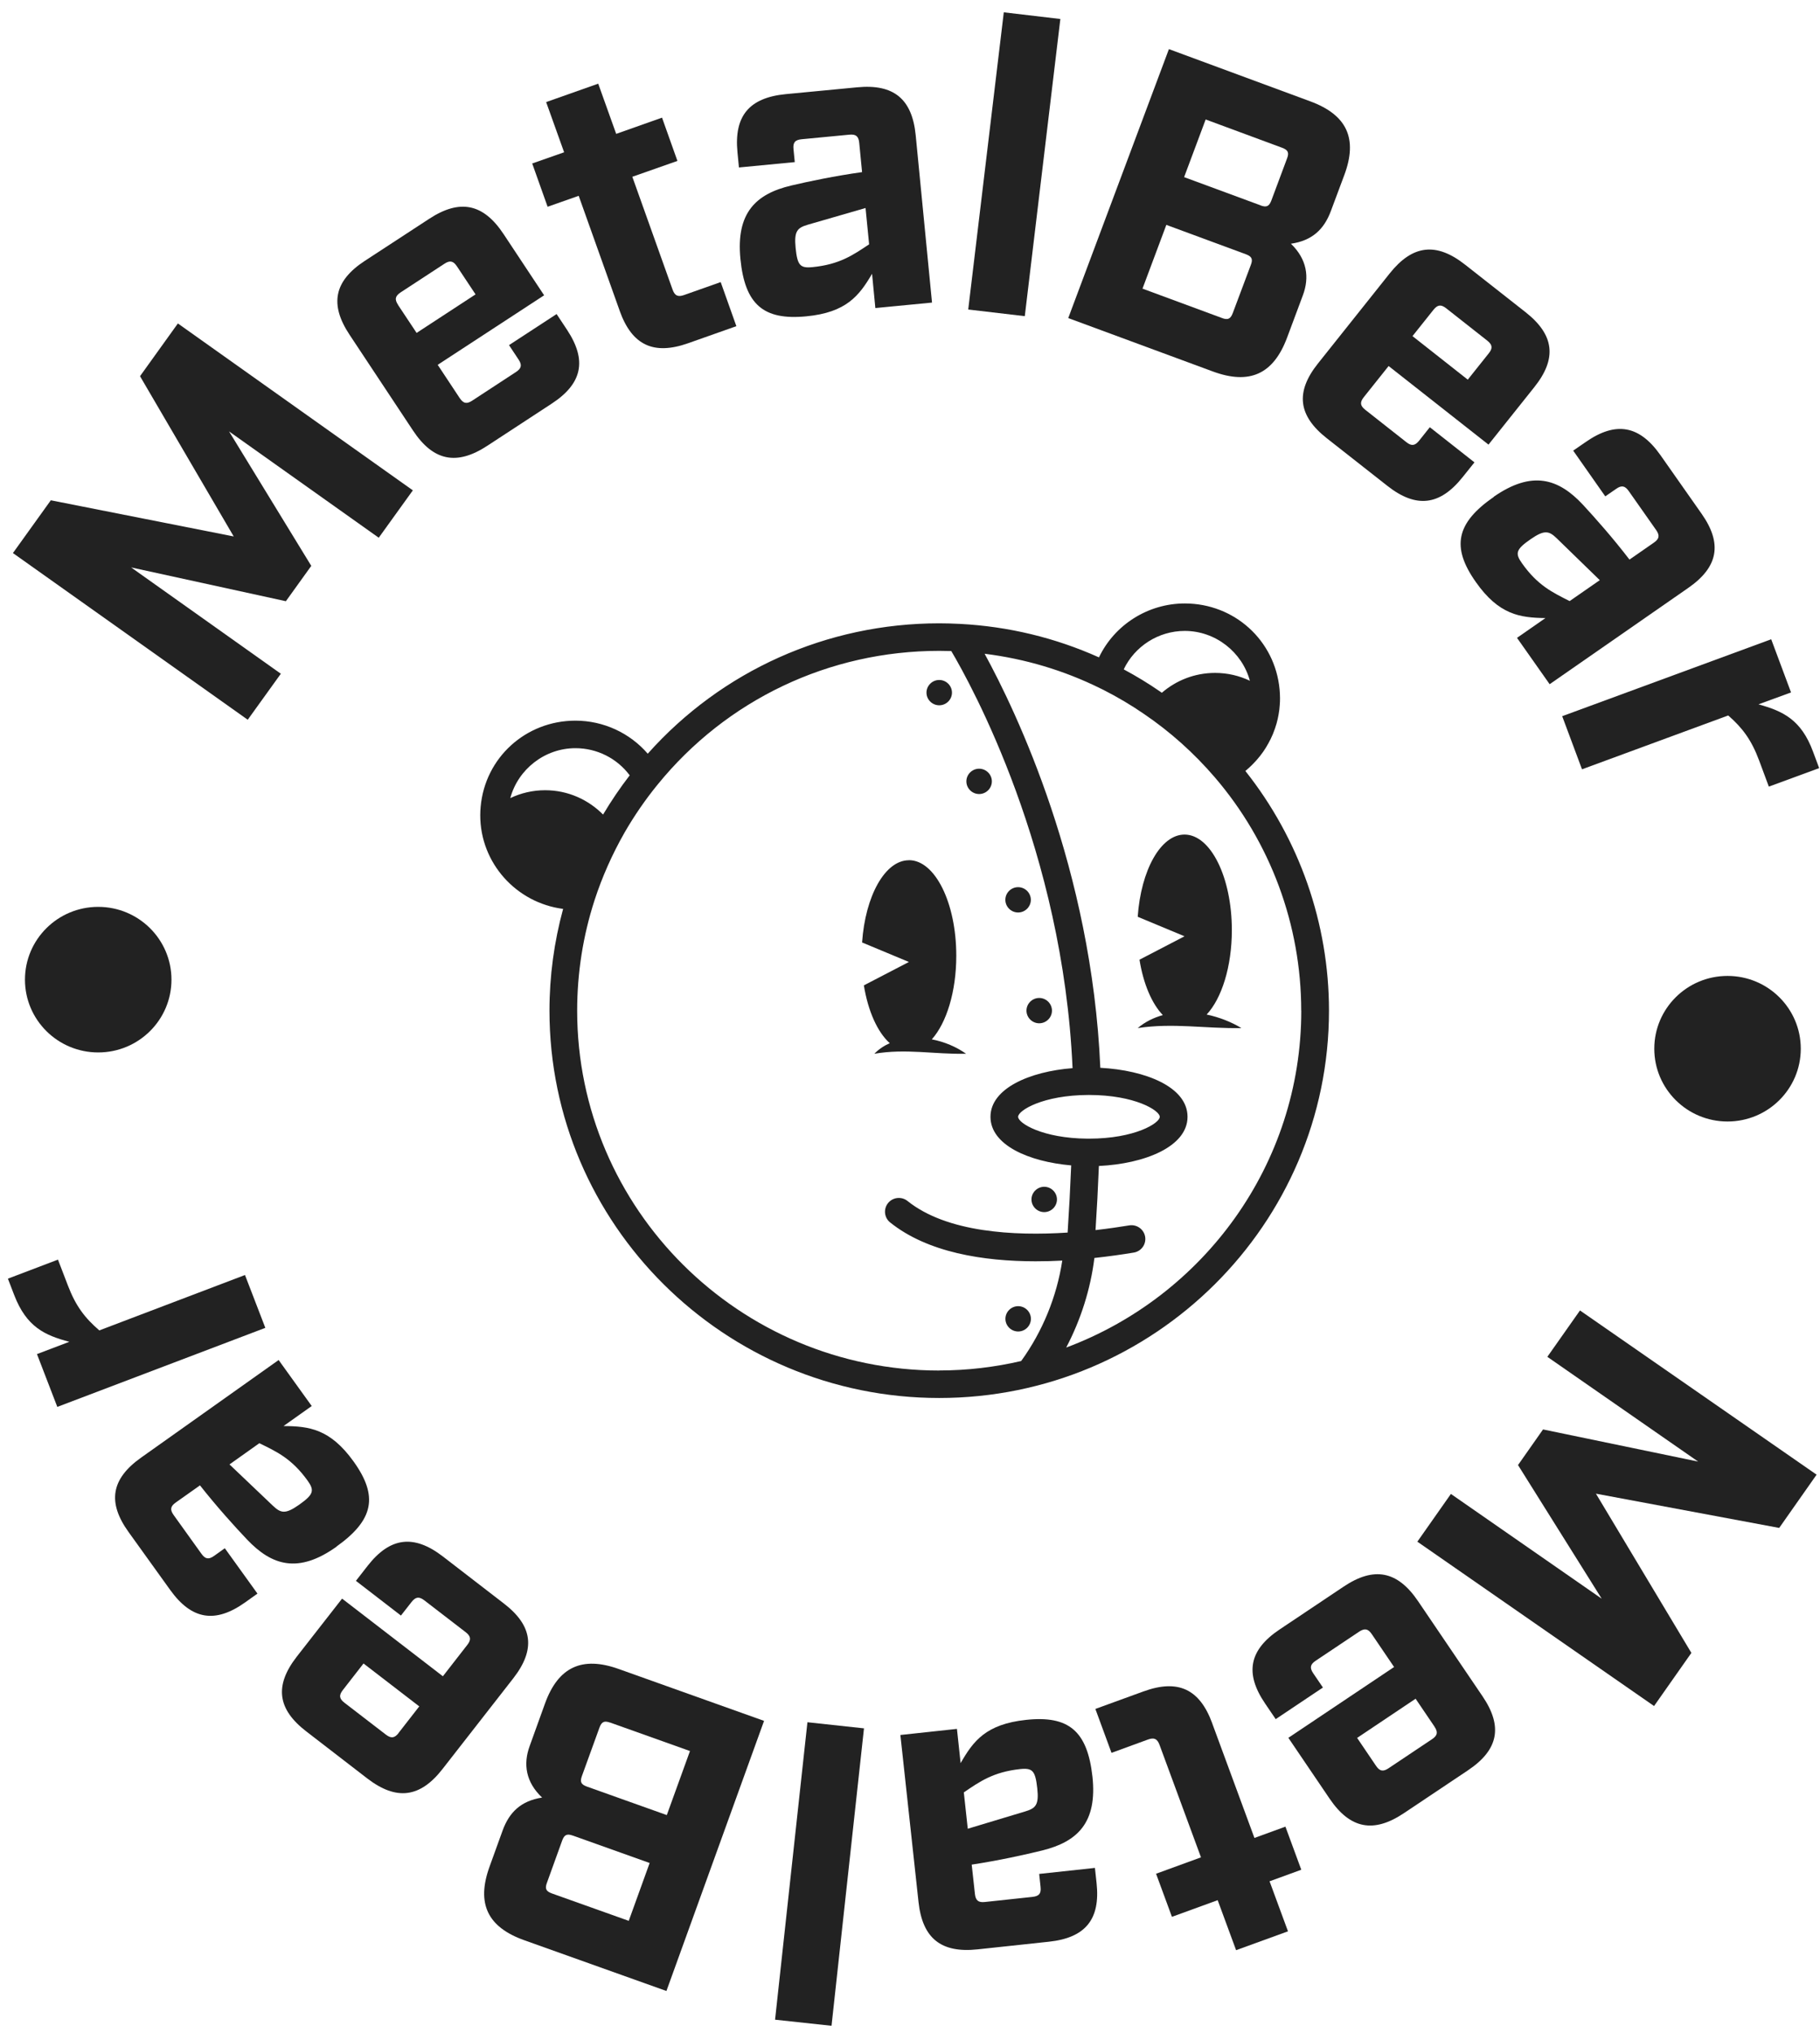 <svg width="137" height="153" viewBox="0 0 137 153" fill="none" xmlns="http://www.w3.org/2000/svg">
<path d="M0.975 41.62L3.825 37.651L17.593 40.373L10.54 28.312L13.39 24.343L31.077 36.903L28.51 40.469L17.241 32.467L23.431 42.587L21.519 45.247L9.871 42.704L21.14 50.705L18.648 54.167L0.961 41.614L0.975 41.62Z" fill="#222222"/>
<path d="M32.947 27.455L34.603 29.958C34.879 30.369 35.135 30.424 35.549 30.15L38.84 27.997C39.254 27.723 39.31 27.469 39.034 27.058L38.316 25.974L41.898 23.636L42.684 24.822C44.202 27.119 43.837 28.868 41.532 30.376L36.68 33.55C34.376 35.059 32.609 34.695 31.091 32.405L26.308 25.186C24.79 22.896 25.156 21.14 27.461 19.632L32.312 16.465C34.617 14.956 36.384 15.319 37.902 17.61L40.959 22.224L32.94 27.462L32.947 27.455ZM29.959 22.944L31.36 25.055L35.797 22.155L34.396 20.044C34.12 19.632 33.865 19.577 33.451 19.852L30.159 22.004C29.745 22.279 29.69 22.532 29.966 22.944H29.959Z" fill="#222222"/>
<path d="M46.652 23.403L43.561 14.737L41.221 15.56L40.062 12.303L42.464 11.46L41.111 7.682L45.031 6.297L46.383 10.075L49.834 8.854L50.993 12.111L47.598 13.304L50.627 21.792C50.793 22.258 51.035 22.368 51.497 22.203L54.25 21.23L55.43 24.548L51.8 25.831C49.199 26.749 47.57 25.981 46.645 23.39L46.652 23.403Z" fill="#222222"/>
<path d="M55.734 19.474C55.396 16.005 56.914 14.586 59.564 13.962C60.903 13.647 62.835 13.242 64.892 12.954L64.678 10.746C64.629 10.253 64.429 10.088 63.932 10.136L60.344 10.479C59.847 10.527 59.681 10.726 59.73 11.22L59.826 12.2L55.624 12.604L55.513 11.466C55.244 8.731 56.39 7.353 59.143 7.085L64.519 6.571C67.272 6.304 68.66 7.442 68.929 10.177L70.157 22.772L65.892 23.184L65.644 20.606C64.678 22.251 63.712 23.52 60.682 23.808C57.466 24.116 56.072 22.916 55.734 19.481V19.474ZM65.423 18.391L65.154 15.655L60.813 16.91C60.026 17.143 59.764 17.383 59.889 18.645C60.02 19.968 60.227 20.194 61.151 20.105C63.194 19.907 64.215 19.193 65.416 18.391H65.423Z" fill="#222222"/>
<path d="M75.56 0.928L79.818 1.429L77.141 23.794L72.883 23.294L75.56 0.928Z" fill="#222222"/>
<path d="M87.975 3.691L98.63 7.627C101.397 8.648 102.219 10.431 101.19 13.18L100.176 15.895C99.665 17.253 98.782 18.11 97.174 18.343C98.389 19.515 98.582 20.873 98.071 22.231L96.884 25.412C95.856 28.161 94.062 28.977 91.294 27.956L80.412 23.938L87.989 3.698L87.975 3.691ZM91.991 23.938C92.426 24.096 92.626 24.006 92.792 23.574L94.158 19.934C94.324 19.502 94.227 19.303 93.793 19.138L87.796 16.924L86.001 21.723L91.998 23.938H91.991ZM94.897 15.463C95.331 15.621 95.532 15.532 95.697 15.1L96.884 11.919C97.05 11.487 96.953 11.288 96.518 11.123L90.756 8.991L89.134 13.331L94.897 15.457V15.463Z" fill="#222222"/>
<path d="M104.53 27.544L102.66 29.889C102.35 30.28 102.384 30.534 102.771 30.842L105.862 33.276C106.249 33.585 106.511 33.551 106.822 33.167L107.629 32.152L110.99 34.798L110.099 35.909C108.381 38.062 106.594 38.268 104.427 36.56L99.872 32.981C97.705 31.274 97.498 29.498 99.217 27.346L104.613 20.572C106.332 18.419 108.119 18.213 110.286 19.92L114.84 23.499C117.007 25.206 117.214 26.982 115.496 29.135L112.046 33.461L104.524 27.544H104.53ZM107.905 23.314L106.325 25.296L110.486 28.573L112.066 26.591C112.377 26.207 112.342 25.947 111.956 25.638L108.864 23.204C108.471 22.896 108.216 22.93 107.905 23.314Z" fill="#222222"/>
<path d="M112.446 37.383C115.324 35.388 117.311 36.005 119.161 37.993C120.092 39.001 121.396 40.468 122.659 42.114L124.495 40.839C124.902 40.557 124.95 40.297 124.667 39.892L122.604 36.958C122.321 36.553 122.059 36.505 121.652 36.793L120.837 37.356L118.422 33.914L119.368 33.262C121.631 31.692 123.405 32.001 124.992 34.257L128.083 38.658C129.664 40.907 129.353 42.669 127.083 44.246L116.649 51.493L114.192 48.004L116.331 46.516C114.42 46.488 112.825 46.276 111.086 43.794C109.237 41.168 109.603 39.364 112.453 37.39L112.446 37.383ZM118.16 45.233L120.423 43.663L117.194 40.523C116.607 39.954 116.269 39.851 115.22 40.578C114.123 41.339 114.026 41.634 114.565 42.388C115.738 44.054 116.869 44.589 118.16 45.24V45.233Z" fill="#222222"/>
<path d="M133.328 48.113L134.819 52.111L132.369 53.009C134.211 53.516 135.585 54.16 136.475 56.567L136.937 57.808L133.149 59.2L132.417 57.232C131.844 55.696 131.175 54.791 130.092 53.845L119.085 57.897L117.594 53.9L133.321 48.113H133.328Z" fill="#222222"/>
<path d="M136.737 110.992L133.929 114.99L120.134 112.412L127.318 124.396L124.509 128.394L106.691 116.025L109.216 112.432L120.568 120.317L114.268 110.259L116.152 107.578L127.828 109.998L116.476 102.113L118.933 98.624L136.758 110.992H136.737Z" fill="#222222"/>
<path d="M104.945 125.466L103.261 122.984C102.985 122.573 102.722 122.525 102.308 122.799L99.037 124.986C98.623 125.261 98.575 125.521 98.851 125.926L99.582 127.002L96.028 129.381L95.228 128.202C93.682 125.926 94.027 124.17 96.318 122.635L101.135 119.412C103.426 117.876 105.193 118.219 106.739 120.495L111.597 127.66C113.143 129.937 112.798 131.692 110.507 133.228L105.69 136.45C103.399 137.986 101.632 137.643 100.086 135.367L96.981 130.787L104.938 125.459L104.945 125.466ZM107.981 129.943L106.559 127.845L102.157 130.794L103.578 132.892C103.854 133.303 104.116 133.351 104.524 133.077L107.795 130.89C108.209 130.615 108.257 130.355 107.981 129.95V129.943Z" fill="#222222"/>
<path d="M91.246 129.69L94.427 138.322L96.76 137.472L97.954 140.715L95.566 141.585L96.953 145.349L93.047 146.769L91.66 143.005L88.217 144.259L87.023 141.016L90.404 139.782L87.285 131.321C87.112 130.855 86.878 130.746 86.409 130.917L83.669 131.918L82.454 128.613L86.07 127.297C88.665 126.351 90.301 127.105 91.246 129.683V129.69Z" fill="#222222"/>
<path d="M82.234 133.707C82.606 137.17 81.109 138.603 78.466 139.261C77.127 139.59 75.208 140.015 73.145 140.33L73.387 142.538C73.442 143.032 73.649 143.196 74.139 143.142L77.72 142.758C78.217 142.703 78.383 142.504 78.328 142.01L78.224 141.03L82.42 140.577L82.544 141.715C82.841 144.444 81.709 145.836 78.963 146.131L73.587 146.707C70.84 147.002 69.439 145.877 69.142 143.148L67.776 130.574L72.034 130.115L72.31 132.693C73.255 131.04 74.208 129.758 77.237 129.436C80.446 129.093 81.854 130.272 82.234 133.714V133.707ZM72.552 134.9L72.848 137.629L77.175 136.326C77.962 136.086 78.217 135.84 78.079 134.585C77.934 133.268 77.727 133.042 76.796 133.138C74.76 133.358 73.745 134.084 72.552 134.893V134.9Z" fill="#222222"/>
<path d="M62.6 152.459L58.343 152L60.779 129.614L65.036 130.074L62.593 152.459H62.6Z" fill="#222222"/>
<path d="M50.165 149.84L39.468 146.021C36.694 145.034 35.852 143.258 36.846 140.495L37.833 137.766C38.33 136.402 39.199 135.531 40.807 135.284C39.579 134.125 39.372 132.775 39.869 131.41L41.021 128.215C42.015 125.459 43.809 124.616 46.583 125.61L57.514 129.511L50.165 149.84ZM43.112 138.143C42.677 137.986 42.477 138.082 42.319 138.513L41.166 141.709C41.007 142.14 41.104 142.339 41.539 142.497L47.329 144.561L48.902 140.207L43.119 138.143H43.112ZM45.921 129.641C45.486 129.484 45.286 129.58 45.127 130.012L43.802 133.666C43.644 134.105 43.74 134.297 44.175 134.455L50.193 136.601L51.938 131.781L45.921 129.635V129.641Z" fill="#222222"/>
<path d="M33.334 126.159L35.176 123.793C35.48 123.402 35.445 123.142 35.059 122.84L31.94 120.44C31.546 120.139 31.284 120.173 30.98 120.564L30.18 121.585L26.792 118.973L27.668 117.849C29.359 115.682 31.146 115.456 33.334 117.136L37.923 120.674C40.11 122.353 40.331 124.129 38.641 126.303L33.313 133.131C31.622 135.305 29.835 135.524 27.647 133.845L23.058 130.307C20.871 128.627 20.65 126.851 22.34 124.678L25.75 120.31L33.334 126.152V126.159ZM30 130.423L31.56 128.421L27.364 125.192L25.805 127.194C25.501 127.585 25.536 127.845 25.929 128.147L29.048 130.547C29.442 130.848 29.704 130.814 30.007 130.423H30Z" fill="#222222"/>
<path d="M25.322 116.409C22.465 118.438 20.477 117.842 18.6 115.867C17.655 114.873 16.337 113.413 15.053 111.788L13.231 113.077C12.824 113.365 12.783 113.618 13.073 114.023L15.164 116.937C15.453 117.341 15.709 117.383 16.116 117.095L16.923 116.519L19.38 119.933L18.448 120.598C16.199 122.196 14.425 121.901 12.817 119.666L9.677 115.298C8.069 113.063 8.366 111.301 10.616 109.703L20.974 102.354L23.465 105.816L21.34 107.324C23.251 107.331 24.846 107.53 26.612 109.985C28.489 112.597 28.144 114.393 25.315 116.402L25.322 116.409ZM19.525 108.613L17.275 110.211L20.539 113.317C21.133 113.879 21.471 113.982 22.513 113.248C23.596 112.48 23.693 112.185 23.155 111.431C21.961 109.772 20.829 109.251 19.532 108.62L19.525 108.613Z" fill="#222222"/>
<path d="M4.315 105.884L2.783 101.908L5.219 100.982C3.37 100.495 1.996 99.865 1.072 97.472L0.595 96.231L4.363 94.798L5.116 96.759C5.702 98.288 6.385 99.186 7.476 100.125L18.441 95.957L19.973 99.933L4.308 105.884H4.315Z" fill="#222222"/>
<path d="M85.636 77.377C86.194 76.902 86.844 76.587 87.532 76.395C86.705 75.536 86.065 74.041 85.775 72.226L89.165 70.464L85.641 68.996C85.883 65.5 87.365 62.809 89.165 62.809C91.132 62.809 92.727 66.028 92.727 70C92.727 72.754 91.959 75.146 90.831 76.353C91.771 76.55 92.679 76.908 93.447 77.372C90.729 77.42 88.311 76.966 85.636 77.372L85.636 77.377Z" fill="#222222"/>
<path d="M68.422 64.736C70.389 64.736 71.984 67.955 71.984 71.927C71.984 74.639 71.243 76.993 70.141 78.221C71.087 78.402 71.995 78.787 72.72 79.305C70.287 79.353 68.197 78.899 65.817 79.305C66.155 78.957 66.553 78.696 66.977 78.509C66.058 77.687 65.344 76.107 65.027 74.158L68.417 72.397L64.893 70.929C65.134 67.432 66.617 64.741 68.417 64.741L68.422 64.736Z" fill="#222222"/>
<path d="M36.15 61.352C36.15 61.138 36.161 60.919 36.182 60.706C36.516 57.017 39.583 54.236 43.317 54.236C45.428 54.236 47.411 55.164 48.759 56.723C54.331 50.472 62.249 46.911 70.7 46.911C71.194 46.911 71.705 46.927 72.269 46.954C75.917 47.146 79.425 47.995 82.724 49.474C83.889 47.034 86.398 45.416 89.187 45.416C92.92 45.416 95.983 48.198 96.321 51.892C96.337 52.1 96.353 52.319 96.353 52.532C96.353 52.725 96.348 52.922 96.332 53.066C96.326 53.184 96.316 53.296 96.3 53.419C96.262 53.696 96.224 53.91 96.181 54.097C96.155 54.219 96.122 54.332 96.096 54.438C96.058 54.572 96.02 54.695 95.977 54.817C95.881 55.1 95.768 55.378 95.65 55.613C95.601 55.714 95.547 55.816 95.488 55.922C95.252 56.365 94.957 56.787 94.623 57.166L94.586 57.209C94.548 57.252 94.516 57.289 94.478 57.326C94.328 57.492 94.161 57.657 94.006 57.796L93.775 57.999C93.775 57.999 93.753 58.015 93.742 58.02C97.809 63.145 100.039 69.503 100.039 76.059C100.039 92.132 86.876 105.211 70.7 105.211C54.524 105.211 41.361 92.132 41.361 76.059C41.361 73.459 41.711 70.891 42.388 68.403C38.874 67.95 36.15 64.966 36.15 61.352ZM94.086 51.241C93.506 49.079 91.497 47.482 89.181 47.482C87.199 47.482 85.415 48.641 84.588 50.376C85.533 50.883 86.447 51.438 87.306 52.031C87.355 52.068 87.403 52.105 87.457 52.138C88.531 51.209 89.928 50.643 91.465 50.643C92.405 50.643 93.291 50.856 94.086 51.235L94.086 51.241ZM97.949 76.059C97.949 69.615 95.633 63.369 91.427 58.48C89.874 56.675 88.096 55.079 86.124 53.739C85.157 53.072 84.12 52.458 83.046 51.913L82.826 51.806C80.075 50.445 77.152 49.58 74.117 49.201C76.486 53.536 82.181 65.398 82.826 80.361C86.216 80.543 89.391 81.797 89.391 84.05C89.391 86.303 86.146 87.59 82.718 87.75C82.654 89.383 82.568 91.001 82.466 92.576C83.449 92.463 84.314 92.335 84.996 92.223C85.56 92.127 86.103 92.506 86.2 93.072C86.296 93.638 85.915 94.172 85.345 94.268C84.475 94.412 83.465 94.556 82.38 94.674C82.09 97.017 81.359 99.318 80.258 101.416C90.583 97.561 97.954 87.648 97.954 76.059L97.949 76.059ZM81.972 85.694C85.437 85.694 87.301 84.525 87.301 84.05C87.301 83.575 85.431 82.406 81.972 82.406L81.934 82.406C78.496 82.417 76.637 83.575 76.637 84.05C76.637 84.525 78.469 85.668 81.853 85.694L81.972 85.694ZM70.7 103.14C72.822 103.14 74.885 102.889 76.868 102.43C78.479 100.204 79.549 97.583 79.962 94.871C79.307 94.908 78.63 94.924 77.953 94.924C74.01 94.924 69.825 94.262 67.004 91.999C66.558 91.641 66.488 90.99 66.848 90.542C67.208 90.099 67.864 90.024 68.315 90.387C71.275 92.757 76.325 93.024 80.365 92.762C80.473 91.113 80.564 89.421 80.634 87.707C77.448 87.429 74.558 86.18 74.558 84.05C74.558 81.92 77.502 80.639 80.736 80.388C80.016 64.042 73.118 51.55 71.608 48.998C71.296 48.988 70.99 48.983 70.7 48.983C62.421 48.983 54.69 52.655 49.49 59.061C48.571 60.188 47.739 61.4 47.013 62.659C46.084 64.288 45.326 65.996 44.757 67.742C43.886 70.427 43.446 73.224 43.446 76.064C43.446 90.995 55.674 103.145 70.7 103.145L70.7 103.14ZM41.034 59.472C42.748 59.472 44.284 60.182 45.396 61.303C46.003 60.284 46.675 59.291 47.4 58.351C46.449 57.075 44.94 56.307 43.317 56.307C41.002 56.307 38.992 57.903 38.412 60.065C39.207 59.686 40.094 59.472 41.034 59.472Z" fill="#222222"/>
<path d="M70.023 52.8C69.647 52.426 69.647 51.828 70.023 51.454C70.399 51.081 71.001 51.081 71.377 51.454C71.753 51.828 71.753 52.426 71.377 52.8C71.001 53.173 70.399 53.173 70.023 52.8Z" fill="#222222"/>
<path d="M74.38 58.133C74.756 58.506 74.756 59.104 74.38 59.478C74.004 59.852 73.403 59.852 73.026 59.478C72.65 59.104 72.65 58.506 73.026 58.133C73.403 57.759 74.004 57.759 74.38 58.133Z" fill="#222222"/>
<path d="M77.314 67.047C77.69 67.421 77.69 68.019 77.314 68.393C76.938 68.766 76.336 68.766 75.96 68.393C75.584 68.019 75.584 67.421 75.96 67.047C76.336 66.674 76.938 66.674 77.314 67.047Z" fill="#222222"/>
<path d="M78.904 75.386C79.28 75.76 79.28 76.358 78.904 76.731C78.528 77.105 77.926 77.105 77.55 76.731C77.174 76.358 77.174 75.76 77.55 75.386C77.926 75.013 78.528 75.013 78.904 75.386Z" fill="#222222"/>
<path d="M79.28 89.597C79.656 89.97 79.656 90.568 79.28 90.942C78.904 91.316 78.302 91.316 77.926 90.942C77.55 90.568 77.55 89.97 77.926 89.597C78.302 89.223 78.904 89.223 79.28 89.597Z" fill="#222222"/>
<path d="M77.319 98.581C77.695 98.955 77.695 99.553 77.319 99.927C76.943 100.3 76.341 100.3 75.965 99.927C75.589 99.553 75.589 98.955 75.965 98.581C76.341 98.208 76.943 98.208 77.319 98.581Z" fill="#222222"/>
<path d="M7.393 79.206C10.438 79.206 12.907 76.754 12.907 73.728C12.907 70.703 10.438 68.25 7.393 68.25C4.348 68.25 1.879 70.703 1.879 73.728C1.879 76.754 4.348 79.206 7.393 79.206Z" fill="#222222"/>
<path d="M130.039 84.403C133.085 84.403 135.553 81.95 135.553 78.925C135.553 75.899 133.085 73.447 130.039 73.447C126.994 73.447 124.526 75.899 124.526 78.925C124.526 81.95 126.994 84.403 130.039 84.403Z" fill="#222222"/>
</svg>
